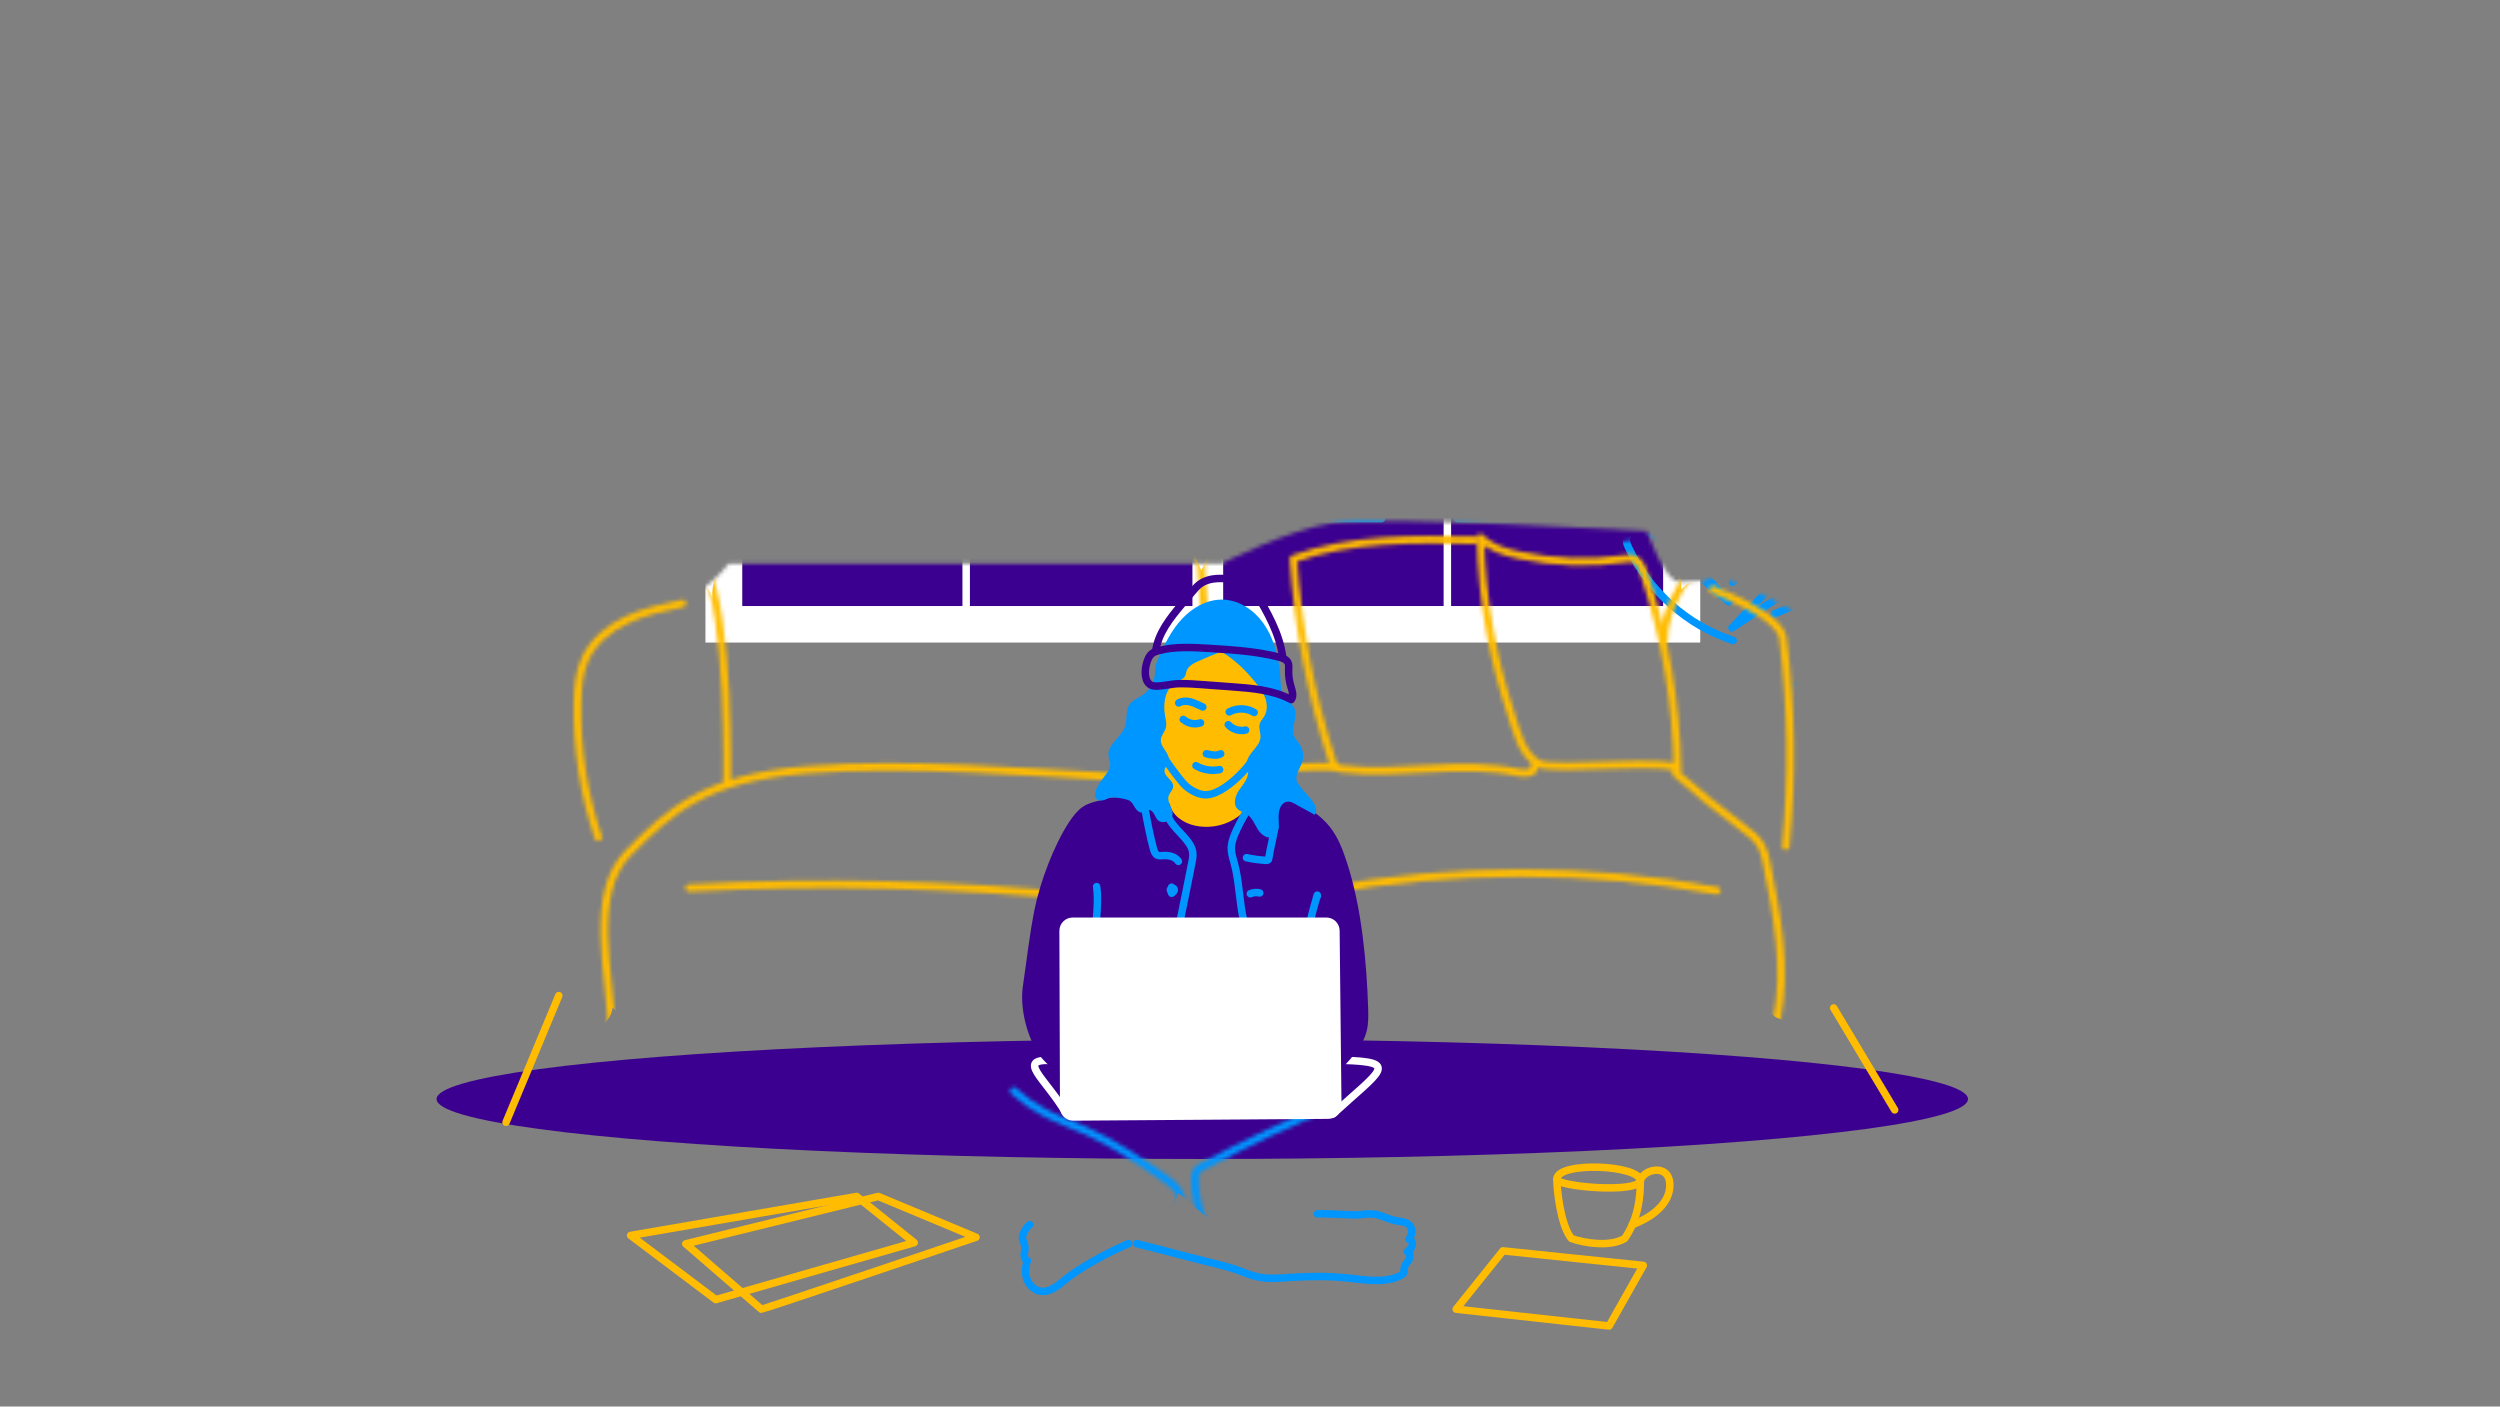 <?xml version="1.0" encoding="UTF-8"?>
<svg id="Calque_1" data-name="Calque 1" xmlns="http://www.w3.org/2000/svg" width="615" height="346" xmlns:xlink="http://www.w3.org/1999/xlink" viewBox="0 0 615 346">
  <rect x="0" y="0" width="615" height="346" fill="#808080" stroke="none"/>
  <defs>
    <filter id="luminosity-noclip" x="172.74" y="19.81" width="280.3" height="183.48" color-interpolation-filters="sRGB" filterUnits="userSpaceOnUse">
      <feFlood flood-color="#fff" result="bg"/>
      <feBlend in="SourceGraphic" in2="bg"/>
    </filter>
    <mask id="mask" x="172.74" y="19.81" width="280.3" height="183.48" maskUnits="userSpaceOnUse">
      <g style="filter: url(#luminosity-noclip);">
        <path d="m172.74,144.92c3.56-2.37,6.52-6.22,6.52-6.22h121.18s16-8.3,27.56-10.07c11.56-1.78,77.17,2.02,77.17,2.02,0,0,4.31,12.8,8.17,12.5,3.85-.3,9.48-.59,9.48-.59l30.22,32.59-21.33,24.3-258.96,3.85v-58.37Z" style="stroke-width: 0px;"/>
      </g>
    </mask>
    <filter id="luminosity-noclip-2" x="391.53" y="55.29" width="117" height="162.88" color-interpolation-filters="sRGB" filterUnits="userSpaceOnUse">
      <feFlood flood-color="#fff" result="bg"/>
      <feBlend in="SourceGraphic" in2="bg"/>
    </filter>
    <mask id="mask-1" x="391.53" y="55.29" width="117" height="162.88" maskUnits="userSpaceOnUse">
      <g style="filter: url(#luminosity-noclip-2);">
        <path d="m406.21,131.88c3.65,5.78,7.61,13.08,10.04,13.39,2.43.3,1.22-3.65,7-3.04,5.78.61,26.47,13.08,26.47,13.08l-10.65,15.82h-29.21l-17.04-29.51s-4.87-6.08,4.26-7.91l9.13-1.83Z" style="stroke-width: 0px;"/>
      </g>
    </mask>
    <filter id="luminosity-noclip-3" x="119.13" y="124.8" width="350.15" height="136.95" color-interpolation-filters="sRGB" filterUnits="userSpaceOnUse">
      <feFlood flood-color="#fff" result="bg"/>
      <feBlend in="SourceGraphic" in2="bg"/>
    </filter>
    <mask id="mask-2" x="119.13" y="124.8" width="350.15" height="136.95" maskUnits="userSpaceOnUse">
      <g style="filter: url(#luminosity-noclip-3);">
        <g>
          <g>
            <path d="m173.14,139.13c6.54,11.45,5.72,53.56,5.72,53.56" style="fill: none; stroke: #000; stroke-linecap: round; stroke-linejoin: round; stroke-width: 1.84px;"/>
            <path d="m150.53,253.96c-.32-13.97-5.99-34.14,4.1-44.23s18.6-18.31,43.82-20.35c25.22-2.04,56.75.8,70.94,1.43,14.19.63,21.82.95,25.1,8.83,5.8-12.61,33.55-10.98,33.55-10.98" style="fill: none; stroke: #000; stroke-linecap: round; stroke-linejoin: round; stroke-width: 1.84px;"/>
            <path d="m420.13,136.45c-3.65,2.79-10.75,12.15-10.75,20.71" style="fill: none; stroke: #000; stroke-linecap: round; stroke-linejoin: round; stroke-width: 1.84px;"/>
            <path d="m364.18,132.2c2.43,2.56,6.01,3.63,9.47,4.37,8.6,1.82,17.51,2.12,26.21.88.63-.09,1.28-.19,1.89-.02,1.45.39,2.15,2,2.62,3.43,5.2,15.66,8.01,32.1,8.31,48.6-.06-3.17-30.52.37-34.19-1.59-4.2-2.24-5.46-8.26-6.82-12.37-2.18-6.57-3.89-13.29-5.13-20.09-1.39-7.66-2.19-15.42-2.35-23.2Z" style="fill: none; stroke: #000; stroke-linecap: round; stroke-linejoin: round; stroke-width: 1.84px;"/>
            <path d="m294.6,198.37c0,18.3.44,36.6,1.34,54.87" style="fill: none; stroke: #000; stroke-linecap: round; stroke-linejoin: round; stroke-width: 1.84px;"/>
            <path d="m412.25,190.24c5.26,4.66,10.72,9.09,16.36,13.27,1.77,1.31,3.62,2.67,4.68,4.61.71,1.31,1.01,2.79,1.3,4.25,2.55,12.76,5.11,25.93,2.47,38.67" style="fill: none; stroke: #000; stroke-linecap: round; stroke-linejoin: round; stroke-width: 1.84px;"/>
            <path d="m421.33,145.01c14.04,5.67,16.98,9.69,17.28,12.08,2.11,16.94,2.35,34.12.69,51.11" style="fill: none; stroke: #000; stroke-linecap: round; stroke-linejoin: round; stroke-width: 1.84px;"/>
            <path d="m167.92,148.44c-4.68.99-9.41,1.99-13.74,4.04-4.32,2.05-8.27,5.27-10.25,9.63-1.46,3.22-1.77,6.85-1.85,10.38-.28,11.35,1.45,22.75,5.09,33.5" style="fill: none; stroke: #000; stroke-linecap: round; stroke-linejoin: round; stroke-width: 1.84px;"/>
            <path d="m294.87,130.64c1.05,15.05,2.11,30.1,3.16,45.15.41,5.9.83,11.84.2,17.72-.04.4-.4.67-.67.97s-.41.82-.09,1.06.65-.57.26-.49" style="fill: none; stroke: #000; stroke-linecap: round; stroke-linejoin: round; stroke-width: 1.84px;"/>
            <path d="m362.68,132.88c-15-.29-30.4-.52-44.51,4.59,1.11,16.87,4.33,33.59,9.56,49.67.18.56.39,1.15.84,1.51.43.34,1,.43,1.55.49,14.51,1.75,29.45-2.21,43.72.96,1.54.34,3.99-.07,3.57-1.6" style="fill: none; stroke: #000; stroke-linecap: round; stroke-linejoin: round; stroke-width: 1.84px;"/>
          </g>
          <path d="m252.49,255.36c4.14-6.05,7.29-10.95,10.2-25.18,2.9-14.23,2.76-24.75,7.99-27.36,5.23-2.61,12.35-3.39,12.35-3.39,0,0-.66-34.03,6.34-40.75,7-6.72,15.68-9,20.32,0,4.65,9,5.52,22.94,6.1,28.74s-6.84,8.88-1.04,12.73c5.81,3.85,10.96,6.11,13.28,18.89,2.32,12.77,7.78,27.27,6.33,32-1.45,4.73-36.78,10.71-36.78,10.71l-45.09-6.39Z" style="stroke-width: 0px;"/>
          <path d="m169.51,218.44c32.35-1.71,64.84-.97,97.08,2.23" style="fill: none; stroke: #000; stroke-linecap: round; stroke-linejoin: round; stroke-width: 1.84px;"/>
          <path d="m325.81,219.1c31.83-5.79,64.71-5.78,96.55.01" style="fill: none; stroke: #000; stroke-linecap: round; stroke-linejoin: round; stroke-width: 1.84px;"/>
        </g>
      </g>
    </mask>
    <filter id="luminosity-noclip-4" x="226.07" y="260.84" width="131.01" height="46.86" color-interpolation-filters="sRGB" filterUnits="userSpaceOnUse">
      <feFlood flood-color="#fff" result="bg"/>
      <feBlend in="SourceGraphic" in2="bg"/>
    </filter>
    <mask id="mask-3" x="226.07" y="260.84" width="131.01" height="46.86" maskUnits="userSpaceOnUse">
      <g style="filter: url(#luminosity-noclip-4);">
        <g>
          <path d="m249.35,268.37c2.21,2.02,4.67,3.76,7.31,5.18,3.53,1.9,7.34,3.2,10.99,4.85,6.52,2.96,12.47,7.04,18.37,11.1,1.32.91,2.66,1.84,3.59,3.14s1.37,3.07.71,4.53" style="fill: none; stroke: #000; stroke-linecap: round; stroke-linejoin: round; stroke-width: 1.84px;"/>
          <path d="m329.19,271.35c-11.6,4.49-22.55,9.77-33.5,15.68-.51.27-1.04.57-1.36,1.05-.36.54-.39,1.23-.4,1.88,0,3.13.54,6.26,1.61,9.2" style="fill: none; stroke: #000; stroke-linecap: round; stroke-linejoin: round; stroke-width: 1.84px;"/>
        </g>
      </g>
    </mask>
  </defs>
  <g style="mask: url(#mask);">
    <g>
      <rect x="182.58" y="28.78" width="226.57" height="120.3" style="fill: #3c0090; stroke-width: 0px;"/>
      <path d="m319.9,54.79l-10.76,40.4h104.67v-40.4h-93.91Zm21.07,29.1h-11.5v-16.3h11.5v16.3Zm30.2,0h-11.5v-16.3h11.5v16.3Zm30.2,0h-11.5v-16.3h11.5v16.3Z" style="fill: #0096ff; stroke-width: 0px;"/>
      <g>
        <path d="m178.94,114.04c.24-3.42,3.15-6.55,6.58-6.75,3.43-.2,6.79,2.82,6.7,6.25.1-3.83,2.56-7.5,6.06-9.06.96-.43,2.01-.71,3.05-.65,3.11.17,5.39,3.31,5.7,6.41.31,3.1-.84,6.14-1.97,9.04.95-1.7,3.01-2.87,4.9-2.36s3.07,3.01,1.94,4.61c1.81-1.25,4.47,0,5.48,1.95,1.02,1.94.86,4.27.68,6.45.86-.04,1.79-.07,2.52.4s1.07,1.62.43,2.2" style="fill: none; stroke: #0096ff; stroke-linecap: round; stroke-linejoin: round; stroke-width: 1.84px;"/>
        <path d="m256.7,131.07c-.43-2.39.44-4.97,2.23-6.61,1.78-1.64,4.43-2.3,6.77-1.68-.18-4.44,3.19-8.92,7.61-9.43,4.41-.51,8.92,3.66,8.26,8.05-.07-1.36-.15-2.73-.22-4.09,2.55-1.45,5.91-1.35,8.37.24,2.47,1.59,3.94,4.6,3.68,7.52,4.44,1.56,7.7,6.03,7.83,10.74" style="fill: none; stroke: #0096ff; stroke-linecap: round; stroke-linejoin: round; stroke-width: 1.84px;"/>
        <path d="m206.64,113.06c2.03-2.03,4.57-3.79,7.44-3.95,2.87-.16,5.98,1.8,6.25,4.66.9-1.79,3.7-1.76,5.18-.4s1.95,3.46,2.27,5.45c.13.84.24,1.74-.14,2.5,2.64-1.3,5.93-1.17,8.46.32,2.53,1.49,4.23,4.31,4.37,7.25" style="fill: none; stroke: #0096ff; stroke-linecap: round; stroke-linejoin: round; stroke-width: 1.84px;"/>
        <polyline points="205.92 106.89 205.92 78.78 195.24 56.89 179.68 48.02" style="fill: none; stroke: #0096ff; stroke-linecap: round; stroke-linejoin: round; stroke-width: 1.84px;"/>
        <line x1="310.85" y1="94.44" x2="310.85" y2="126.4" style="fill: none; stroke: #0096ff; stroke-linecap: round; stroke-linejoin: round; stroke-width: 1.84px;"/>
        <rect x="326.07" y="102.99" width="13.79" height="24.6" style="fill: none; stroke: #0096ff; stroke-linecap: round; stroke-linejoin: round; stroke-width: 1.84px;"/>
        <rect x="358.53" y="102.99" width="13.79" height="24.6" style="fill: none; stroke: #0096ff; stroke-linecap: round; stroke-linejoin: round; stroke-width: 1.84px;"/>
        <rect x="390.98" y="102.99" width="13.79" height="24.6" style="fill: none; stroke: #0096ff; stroke-linecap: round; stroke-linejoin: round; stroke-width: 1.84px;"/>
        <rect x="373.25" y="39.16" width="6.39" height="17.73" style="fill: none; stroke: #0096ff; stroke-linecap: round; stroke-linejoin: round; stroke-width: 1.84px;"/>
        <polyline points="321.46 56.89 321.46 36.92 328.35 36.92 328.35 56.89" style="fill: none; stroke: #0096ff; stroke-linecap: round; stroke-linejoin: round; stroke-width: 1.84px;"/>
        <line x1="376.45" y1="39.16" x2="376.45" y2="35" style="fill: none; stroke: #0096ff; stroke-linecap: round; stroke-linejoin: round; stroke-width: 1.84px;"/>
        <polyline points="328.35 36.92 337.05 48.02 337.05 57.69" style="fill: none; stroke: #0096ff; stroke-linecap: round; stroke-linejoin: round; stroke-width: 1.84px;"/>
        <line x1="324.56" y1="37.08" x2="324.56" y2="33.08" style="fill: none; stroke: #0096ff; stroke-linecap: round; stroke-linejoin: round; stroke-width: 1.84px;"/>
        <polyline points="315.4 78.78 303.91 78.78 296.56 94.44 296.56 104.62 288.81 104.62 288.81 93 282.18 93 282.18 96.35 278.03 96.35 278.03 91.7 271.64 91.7 271.64 103.86 257.74 91.7 241.92 102.9 237.77 116.64 227.86 116.64" style="fill: none; stroke: #0096ff; stroke-linecap: round; stroke-linejoin: round; stroke-width: 1.84px;"/>
      </g>
      <g>
        <path d="m173.54,19.81v138.26h244.72V19.81h-244.72Zm235.61,129.28h-226.57V28.78h226.57v120.3Z" style="fill: #fff; stroke-width: 0px;"/>
        <rect x="293.34" y="23.01" width="7.56" height="131.86" style="fill: #fff; stroke-width: 0px;"/>
      </g>
      <g>
        <line x1="237.68" y1="25.27" x2="237.68" y2="154.86" style="fill: none; stroke: #fff; stroke-linecap: round; stroke-linejoin: round; stroke-width: 1.84px;"/>
        <line x1="356.05" y1="25.27" x2="356.05" y2="154.86" style="fill: none; stroke: #fff; stroke-linecap: round; stroke-linejoin: round; stroke-width: 1.84px;"/>
        <line x1="179.68" y1="88.93" x2="413.82" y2="88.93" style="fill: none; stroke: #fff; stroke-linecap: round; stroke-linejoin: round; stroke-width: 1.84px;"/>
      </g>
    </g>
  </g>
  <ellipse cx="295.76" cy="270.37" rx="188.37" ry="14.74" style="fill: #3c0090; stroke-width: 0px;"/>
  <g style="mask: url(#mask-1);">
    <g>
      <path d="m452.22,159.72c-1.72-8.75-2.22-17.75-1.49-26.64.32-3.87,1.01-8.02,3.72-10.8,4.95,8.64,4.55,19.22,4.02,29.16-1.56-15.55-2.45-31.91,4-46.14.99-2.18,2.25-4.4,4.37-5.51.41-.22.87-.39,1.32-.31,1.06.19,1.4,1.52,1.51,2.59,1.15,11.79.62,23.75-1.58,35.39-.4-10.43.11-20.89,1.53-31.22.81-5.88,2.03-12,5.76-16.62.6-.74,1.37-1.49,2.32-1.48,1.66.01,2.35,2.12,2.49,3.78.89,10.34-.8,20.72-2.49,30.96.02-11.72,6.62-22.29,13.17-32.01,1.28-1.89,3.12-4.02,5.35-3.56-2.28,12.7-6.76,25-13.18,36.19,6.21-7.89,14.66-12.74,24.51-14.67.29,1.68-.82,3.25-1.91,4.56-7.14,8.5-16.45,15.16-26.79,19.19,5.5-4,12.12-6.46,18.9-7.01,1.36-.11,3.14.17,3.37,1.51.16.91-.56,1.71-1.23,2.34-8.68,8.12-19.83,13.57-31.58,15.43,7.47-3.86,16.1-5.45,24.46-4.5,1.21.14,2.8.87,2.45,2.04-.13.46-.55.77-.94,1.04-9.43,6.56-20.79,10.31-32.28,10.65,4.45-1.38,9.08-2.17,13.74-2.33,1.52-.05,3.39.18,3.96,1.59.36.88.03,1.89-.45,2.71-1.7,2.91-5.03,4.42-8.23,5.49-4,1.34-8.13,2.29-12.31,2.83" style="fill: none; stroke: #0096ff; stroke-linecap: round; stroke-linejoin: round; stroke-width: 1.84px;"/>
      <path d="m436.47,151.04c7.11-2.92,13.97-6.47,20.46-10.6-4.56-2.48-10.07.43-14.41,3.27-5.49,3.58-10.98,7.17-16.47,10.75,8.31-8.71,16.62-17.41,24.93-26.12,1.63-1.71,4.09-4.19,2.71-6.18-2.01-2.15-7.46,2.5-10.39,5.22-5.71,5.28-11.42,10.56-17.12,15.84,10.82-11.38,34.66-30.32,32.46-34.14-2.58-2.99-6.14.15-8.71,2.01-7.27,5.25-14.15,11.01-20.59,17.25,11.25-10.93,34.24-30.47,31.88-34.52-1.17-3.53-21.45,10.5-28.8,19.44,8.52-11.38,36.83-28.33,34.86-33.78-1.03-1.48-3.33-.83-4.92,0-8.6,4.51-16.46,10.42-23.18,17.43,6.53-12.22,30.79-25.06,27.57-30.38-1.93-2.51-13.83,7.8-18.65,13.05,6.04-6.24,16.42-21.1,11.99-23.3-4.15-1.62-13.06,19.6-17.44,30.5.88-6.34,2.59-19.11-.81-19.09-2.59.27-3.41,3.53-3.86,6.01-1.45,7.89-1.91,15.96-1.37,23.97-1.64-8.38-4.43-16.54-8.28-24.16-.62-1.23-1.66-2.65-3.01-2.37-2.4.72-.74,7.96.05,11.91,1.77,8.96,3.55,17.91,5.32,26.87-4.05-6.33-8.11-12.66-12.16-18.99-.74-1.15-1.92-2.47-3.2-2-.95.35-1.3,1.5-1.39,2.5-.38,3.85,1.03,7.64,2.51,11.22,3.24,7.81,6.95,15.41,11.11,22.77-2.55-4.19-5.1-8.39-7.65-12.58-1.53-2.52-3.1-5.08-5.26-7.09-1.43-1.33-3.71-2.38-5.23-1.15-1.67,1.35-.81,4.01.2,5.91,4.62,8.66,9.72,17.07,15.27,25.17-4.19-5.53-9-10.6-14.31-15.08-1.67-1.41-4.58-2.59-5.67-.7-.6,1.04-.11,2.35.41,3.43,4.63,9.65,11.55,18.2,20.02,24.74-5.6-6.24-11.35-12.6-18.7-16.63-1.16-.64-2.43-1.23-3.75-1.16s-2.7,1-2.81,2.32c-.06.7.22,1.37.51,2.01,4.95,10.75,14.51,19.27,25.76,22.94" style="fill: none; stroke: #0096ff; stroke-linecap: round; stroke-linejoin: round; stroke-width: 1.84px;"/>
      <path d="m442.05,172.38c-1.78-4.77,1.84-5.44,5.65-2.04,5.55,4.95,7.92,9.23,11.05,15.97-5.17-9.78-5.36-18.76-4.09-29.75.85-7.4,4.93-10.79,6.76-2.15,1.97,9.31,1.05,18.95-.04,28.4,1.87-7.17,4.13-14.35,8.17-20.56,4.04-6.21,10.09-11.41,17.33-13.01.74-.16,1.57-.28,2.22.12,1.37.83.8,2.92.05,4.33-6.4,12.01-14.82,22.94-24.79,32.2,9.9-9.89,22.8-16.85,36.59-19.25,3.44-.6,4.08,2.88,1.08,5.26-10.79,8.57-23.2,12.01-36.31,16.25,8.39-1.62,16.65-4.35,25.18-4.87,12.21-.74,14.61,6.58,5.25,8.31-10.4,1.92-21.08,1.45-31.64,1.01,5.14.86,10.34,1.74,15.11,3.82,4.78,2.08,9.16,5.53,11.3,10.28,3.2,7.56-21.93-4.47-28.91-12.89,4.11,5.48,7.08,11.63,8.29,18.37.86,4.78-1.49,7.33-4.3,2.37-3.72-6.58-5.95-13.94-7.52-21.33.73,3.43-.64,8.53-2.64,11.28-6.49,7.07-2.79-5.99.97-13.73-11.08-7.83-13.89-16.11-14.74-18.4Z" style="fill: none; stroke: #0096ff; stroke-linecap: round; stroke-linejoin: round; stroke-width: 1.84px;"/>
    </g>
  </g>
  <g>
    <line x1="137.47" y1="244.92" x2="124.49" y2="276.07" style="fill: none; stroke: #ffbc00; stroke-linecap: round; stroke-linejoin: round; stroke-width: 1.84px;"/>
    <line x1="451.09" y1="247.95" x2="466.09" y2="273.04" style="fill: none; stroke: #ffbc00; stroke-linecap: round; stroke-linejoin: round; stroke-width: 1.84px;"/>
    <g style="mask: url(#mask-2);">
      <path d="m121.29,251.16c6.93,2.1,14.23,2.97,21.47,2.58,1.43-.08,2.9-.21,4.21-.81,1.99-.9,3.45-2.87,3.73-5.03,1.01.7,1.32,2.02,1.79,3.15s1.5,2.3,2.7,2.05c20.9-4.4,43.76-.71,65.09.34,4.76.24,9.52.56,14.28.38,4.23-.16,8.43-.73,12.65-1.18,12.94-1.38,25.99-1.66,38.98-.82,3.72.24,8.57-.16,9.59-3.75,2.39,3.4,7.11,4.25,11.27,4.34,4.27.1,8.54.19,12.81.03,8.55-.33,17.06-1.72,25.61-1.38,5.03.2,10.02.99,15.02,1.57,22.43,2.62,45.17,1.08,67.55-1.97,3.62-.49,7.45-1.12,10.21-3.5-1.58,1.04-3.16,2.08-4.74,3.12,1.51-.1,2.96-.85,3.92-2.01-.55.3-1.1.6-1.65.91.78,1.63,3.48,1.61,5.05,2.51,1.18.68,2.6.79,3.96.8,7.27.1,14.49-1.9,21.74-1.37.23.02.52,0,.61-.21s-.37-.36-.33-.14c2.56-3.79,2.6-8.03,2.43-12.6-.92-24.92-1.85-49.85-2.77-74.77-.15-4.05-.31-8.17-1.53-12.04-13.9-5.52-28.54-11.27-43.41-9.71-3.61.38-7.79,1.67-8.87,5.13.54-.37.9-1.01.92-1.67.13-2.99-.8-4.27-.73-7.26s-.83-6.13-3.03-8.15c-2.38-2.17-5.8-2.68-9-3.03-26.83-2.94-53.91-1.76-80.87-.57-3.54.16-7.11.32-10.5,1.33-6.31,1.89-11.62,6.84-13.94,13-.84-2.71-2.75-5.45-4.62-7.58-2.05-2.34-5.04-3.6-8.01-4.53-8.07-2.52-16.61-3.06-25.06-3.32-18.12-.56-36.28.09-54.32,1.95-6.81.7-13.86,1.66-19.66,5.3-5.8,3.64-10.01,10.7-8.24,17.32-.08-.6-.16-1.19-.24-1.79-.68-5.12-6.64-6.29-11.76-6.95-5.12-.66-10.24.88-15.17,2.39-2.7.83-5.41,1.66-8.11,2.49-5.08,1.56-10.28,3.18-14.49,6.41-4.22,3.23-7.32,8.45-6.54,13.71,3.84,25.82-.99,51.62.42,77.69.16,2.86-1.13,6.8,1.62,7.63Z" style="fill: #ffbc00; stroke-width: 0px;"/>
    </g>
  </g>
  <path d="m296.77,185.42c1.17.3,2.47.58,3.53.01" style="fill: none; stroke: #0096ff; stroke-linecap: round; stroke-linejoin: round; stroke-width: 1.84px;"/>
  <path d="m286.38,186.4c1.21,1.83,3.26,4.66,4.7,6.31,1.12,1.29,3,2.41,4.68,2.73,1.57.3,3.18-.32,4.57-1.11,2.66-1.5,5.98-4.65,7.63-7.23" style="fill: none; stroke: #0096ff; stroke-linecap: round; stroke-linejoin: round; stroke-width: 1.84px;"/>
  <path d="m291.08,176.98l.22.13c1.1.91,2.69,1.19,4.03.71" style="fill: none; stroke: #0096ff; stroke-linecap: round; stroke-linejoin: round; stroke-width: 1.84px;"/>
  <path d="m302.15,178.27c1.06,1.15,2.76,1.68,4.28,1.32" style="fill: none; stroke: #0096ff; stroke-linecap: round; stroke-linejoin: round; stroke-width: 1.84px;"/>
  <path d="m302.4,175.13c1.88-1.03,4.31-.98,6.14.14" style="fill: none; stroke: #0096ff; stroke-linecap: round; stroke-linejoin: round; stroke-width: 1.84px;"/>
  <path d="m289.97,172.92c.76-.45,1.69-.5,2.55-.33s1.67.54,2.46.91c.3.14.61.28.91.42" style="fill: none; stroke: #0096ff; stroke-linecap: round; stroke-linejoin: round; stroke-width: 1.84px;"/>
  <path d="m294.2,188.36c1.74,1.01,3.86,1.36,5.83.97" style="fill: none; stroke: #0096ff; stroke-linecap: round; stroke-linejoin: round; stroke-width: 1.84px;"/>
  <g style="mask: url(#mask-3);">
    <path d="m278.45,307.7c-15.62-.9-30.95-6.21-43.79-15.15-2.08-1.45-4.14-3.04-5.57-5.14-1.73-2.55-2.39-5.67-2.77-8.73-.44-3.47-.51-7.23,1.38-10.16.92-1.42,2.24-2.54,3.67-3.43,6.09-3.79,15.08-3.51,22.13-2.16.31.06,7.63,1.46,7.81,1.72.13.18,33.61-4.01,33.63-3.79.19,2.7,15.98-1.67,16.17,1.03l7.09,2.76c.84,0,4.37,3.36,4.46,2.52.11-1.05,8.59,1.08,8.71.03,2.51-1.01,5.28-2,7.98-2.16,4.36-.27,9.01.08,12.57,2.61,3.32,2.36,5.22,6.48,5.16,10.56s-2.01,8.02-5.01,10.78c-1.62,1.49-3.52,2.65-5.48,3.67-8.6,4.52-18.23,6.62-27.72,8.67-2.33.5-4.67,1.01-7.04,1.3-2.64.32-5.31.38-7.95.16-5.56-.45-9.37-6.07-13.98-9.2-.08-.06-.19-.11-.27-.06s.04.22.09.13c-.76,3.18-1.76,5.87-3.55,8.61s-4.44,5.62-7.71,5.43Z" style="fill: #0096ff; stroke-width: 0px;"/>
  </g>
  <path d="m258.49,260.87c-8.56-.36-1.37,4.38,3.58,12.69" style="fill: none; stroke: #fff; stroke-linecap: round; stroke-linejoin: round; stroke-width: 1.84px;"/>
  <path d="m327.92,274.04c11.79-10.78,16.45-12.79,2.58-13.2" style="fill: none; stroke: #fff; stroke-linecap: round; stroke-linejoin: round; stroke-width: 1.84px;"/>
  <path d="m328.99,264.09c2.82-3.21,6.17-6.3,7.21-10.45.44-1.77.43-3.62.37-5.44-.38-11.66-1.6-24.93-5.22-36.01-1.03-3.16-2.22-6.34-4.32-8.91-1.58-1.95-3.62-3.48-5.7-4.89-3.53-2.4-8.04-2.48-11.89-4.32-.97,3.15-3.16,5.9-6.01,7.56-2.85,1.65-6.33,2.19-9.54,1.46-2.79-.63-5.57-2.49-6.13-5.29-.48-.52-1.1-1.19-.98-1.89-1.55-.61-3.29-.17-4.9.28-3,.84-6.36-.62-9.36.22-1.92.54-4.61.95-6.22,2.11-1.33.96-2.35,2.28-3.26,3.65-3.72,5.6-7.21,14.87-8.52,21.46-1.32,6.59-1.89,12.23-2.88,18.88-.77,5.18.78,11.65,3.46,16.15,1.27,2.12,3.22,3.73,5.13,5.3,1.91,1.57,3.86,3.16,6.14,4.14,3.88,1.67,8.57,1.84,12.79,1.55,2-.14,4.12-.54,5.56-1.94,1.44-1.39,1.78-4.06.21-5.31,7.21-.56,14.47-.48,21.67.24-.22,3.78,2.97,7.43,6.74,7.74,1.48.12,2.95-.21,4.39-.55,4.2-.98,8.43-2.47,11.28-5.71Z" style="fill: #3c0090; stroke-width: 0px;"/>
  <g>
    <path d="m287.23,200.33c.68,3.22,5.66,5.97,6.17,9.22.15.92-.04,1.86-.22,2.77-.91,4.52-1.79,9.06-2.74,13.57-1.84,8.68-4.58,21.35-8.69,27.16" style="fill: none; stroke: #0096ff; stroke-linecap: round; stroke-linejoin: round; stroke-width: 1.84px;"/>
    <path d="m281.63,198.68c.46,2.98,1.33,7.15,2.1,10.06.17.64.41,1.36,1.01,1.64.42.19.9.12,1.36.09,1.41-.11,3.02.24,3.78,1.43" style="fill: none; stroke: #0096ff; stroke-linecap: round; stroke-linejoin: round; stroke-width: 1.84px;"/>
    <path d="m306.64,199.57c-.92,1.58-2.31,4.11-2.97,5.81-.39,1.02-.74,2.08-.77,3.17-.03,1.22.34,2.41.67,3.58,1.33,4.7,1.25,9.67,2.39,14.43,1,4.18,8.56,25.03,8.56,25.03" style="fill: none; stroke: #0096ff; stroke-linecap: round; stroke-linejoin: round; stroke-width: 1.84px;"/>
    <path d="m313.61,203.48c-.2,1.6-1.28,5.99-1.48,7.59-.02.19-.06.4-.22.51-.12.08-.28.08-.42.07-1.63-.09-3.25-.31-4.85-.66" style="fill: none; stroke: #0096ff; stroke-linecap: round; stroke-linejoin: round; stroke-width: 1.84px;"/>
    <path d="m288.22,218.25c-.22.47-.21,1.04.01,1.5.35-.18.55-.6.48-.99-.26,0-.51,0-.77,0,.12-.31.59-.41.82-.18s.14.71-.18.82-.7-.17-.68-.5" style="fill: none; stroke: #0096ff; stroke-linecap: round; stroke-linejoin: round; stroke-width: 1.84px;"/>
    <path d="m307.58,219.86c.72-.32,1.55-.39,2.31-.19" style="fill: none; stroke: #0096ff; stroke-linecap: round; stroke-linejoin: round; stroke-width: 1.84px;"/>
    <path d="m269.77,218.1c.36,2.42.18,4.87.02,7.31-.34,5.2-2.06,16.69-1.53,18.01s10.73,7.26,13.48,9.64c2.76,2.38,3.54,11.59,3.54,11.59" style="fill: none; stroke: #0096ff; stroke-linecap: round; stroke-linejoin: round; stroke-width: 1.84px;"/>
    <path d="m323.84,220.85c.2-.14.29-.42.21-.65-.61,2.32-1.43,4.61-1.75,6.98-.83,6.06-1.36,21.25-1.36,21.25,0,0-5.02,1.72-8.19,4.49-3.17,2.77-6.73,6.63-6.18,9.69" style="fill: none; stroke: #0096ff; stroke-linecap: round; stroke-linejoin: round; stroke-width: 1.84px;"/>
    <path d="m285.69,229.41c-.22.17-.16.58.09.68.15-.13.2-.36.14-.54-.1.13-.36.05-.36-.12" style="fill: none; stroke: #0096ff; stroke-linecap: round; stroke-linejoin: round; stroke-width: 1.84px;"/>
    <path d="m282.93,238.8c-.12.14-.16.33-.13.51.18-.1.26-.35.17-.54" style="fill: none; stroke: #0096ff; stroke-linecap: round; stroke-linejoin: round; stroke-width: 1.84px;"/>
    <path d="m279.62,247.77l.54.46-.5-.39c-.09.06.1.18.15.09s-.03-.21-.11-.28c-.11.15-.16.34-.13.52" style="fill: none; stroke: #0096ff; stroke-linecap: round; stroke-linejoin: round; stroke-width: 1.84px;"/>
    <path d="m309.35,228.55l2.2-1.27" style="fill: none; stroke: #0096ff; stroke-linecap: round; stroke-linejoin: round; stroke-width: 1.84px;"/>
    <path d="m312.23,237.21c.48-.22.97-.45,1.45-.67" style="fill: none; stroke: #0096ff; stroke-linecap: round; stroke-linejoin: round; stroke-width: 1.84px;"/>
    <path d="m315.13,245.12c.52-.12,1.02-.34,1.46-.65" style="fill: none; stroke: #0096ff; stroke-linecap: round; stroke-linejoin: round; stroke-width: 1.84px;"/>
  </g>
  <path d="m253.3,301.26c-.69.44-1.98,2.58-1.78,3.37s.62,1.54.63,2.36c0,.58-.19,1.14-.2,1.72s.23,1.24.79,1.41c-.52,1.48-.65,3.14-.11,4.61s1.84,2.7,3.39,2.92c2.24.32,4.2-1.35,5.94-2.8,3.69-3.07,11.25-7.11,15.7-8.93" style="fill: none; stroke: #0096ff; stroke-linecap: round; stroke-linejoin: round; stroke-width: 1.84px;"/>
  <path d="m279.62,305.93c5.26,1.29,13.43,3.49,18.69,4.78,1.99.49,3.98.98,5.92,1.66,1.74.61,3.43,1.38,5.23,1.76,2.56.55,5.21.3,7.82.13,4.78-.32,9.59-.37,14.36.14,4.33.46,8.96,1.33,12.86-.6.34-.17.7-.39.84-.75.13-.32.04-.69.07-1.04.08-.79.75-1.38,1.16-2.06s.41-1.82-.36-2.03c.49-.43,1.01-.89,1.19-1.52s-.15-1.44-.79-1.53c.7-.99.96-2.1.35-3.15-.69-1.19-2.35-1.19-3.7-1.45-1.7-.33-3.24-1.26-4.95-1.55-1.25-.21-2.53-.06-3.78.1-1.67.2-8.77-.4-10.44-.2" style="fill: none; stroke: #0096ff; stroke-linecap: round; stroke-linejoin: round; stroke-width: 1.84px;"/>
  <path d="m326.29,225.71h-62.42c-1.8,0-3.27,1.47-3.26,3.27l.14,43.46c0,1.81,1.48,3.26,3.28,3.25l62.74-.45c1.81-.01,3.26-1.49,3.24-3.3l-.46-43c-.02-1.79-1.47-3.23-3.26-3.23Z" style="fill: #fff; stroke-width: 0px;"/>
  <g>
    <path d="m187.29,322.06c.59,0,52.81-17.7,52.81-17.7l-24.05-10.03-47.35,11.65,18.59,16.08Z" style="fill: none; stroke: #ffbc00; stroke-linecap: round; stroke-linejoin: round; stroke-width: 1.84px;"/>
    <polygon points="224.9 305.69 176.08 319.7 155.13 303.92 210.74 294.33 224.9 305.69" style="fill: none; stroke: #ffbc00; stroke-linecap: round; stroke-linejoin: round; stroke-width: 1.84px;"/>
  </g>
  <g>
    <path d="m386.55,304.66c-2.66-3.25-3.56-12.05-3.56-14.56,0-4.46,20.53-3.58,20.53.4s-.44,9.15-3.84,14.16c-3.54,2.15-9.88,1.18-13.13,0Z" style="fill: none; stroke: #ffbc00; stroke-linecap: round; stroke-linejoin: round; stroke-width: 1.84px;"/>
    <path d="m382.98,290.09c.09,1.87,19.79,3.5,20.53.4.74-3.1,7.82-4.49,7.23,1.74-.59,6.23-9.2,9.03-9.2,9.03" style="fill: none; stroke: #ffbc00; stroke-linecap: round; stroke-linejoin: round; stroke-width: 1.84px;"/>
    <polygon points="369.73 307.71 358.22 322.06 395.84 326.19 404.25 311.29 369.73 307.71" style="fill: none; stroke: #ffbc00; stroke-linecap: round; stroke-linejoin: round; stroke-width: 1.84px;"/>
  </g>
  <path d="m300.43,160.28c-1.86.74-3.72,1.51-5.55,2.32-1.25.55-2.64,1.27-3.03,2.58-.11.36-.13.74-.29,1.08-.38.8-1.35,1.07-2.13,1.48-2.75,1.47-3.4,5.2-2.84,8.27.19,1.03.48,2.09.19,3.09-.3,1.03-1.17,1.87-1.23,2.93-.1,1.84,2.26,3.24,1.93,5.05-.17.93-1.04,1.68-1.01,2.63.05,1.45,2.15,2.22,2.14,3.67,0,.93-.9,1.61-1.15,2.51-.41,1.52,1.15,2.99.98,4.56-.18,1.64-2.66,2.42-3.74,1.17-.4-.46-.58-1.08-.92-1.59s-.94-.96-1.52-.78c-.37.11-.63.44-.99.58-.78.31-1.59-.39-2.03-1.1s-.82-1.57-1.6-1.87c-1.06-.41-4.2-1.06-5.15-.45-.96.61-2.52.86-2.98-.17-.12-.28-.13-.59-.12-.89.07-1.5,1.55-3.3,2.42-4.52.43-.6.95-1.17,1.14-1.88.42-1.68-.11-1.38-.26-3.1-.25-2.8,3.19-4.48,4.08-7.15.58-1.73.05-3.79,1.05-5.31.76-1.16,2.19-1.65,3.33-2.44,1.6-1.11,2.69-2.93,2.92-4.86.08-.72.05-1.46.19-2.17.13-.69.41-1.35.7-2,1.54-3.49,3.26-6.97,5.87-9.74,2.61-2.78,6.25-4.8,10.06-4.67,3.96.13,7.6,2.58,9.9,5.81,2.3,3.23,3.4,7.17,3.99,11.09.31,2.09.01,4.38.88,6.3.66,1.46,2.33,2.31,2.86,3.82.71,2.05-.97,4.37-.22,6.41.32.85,1.01,1.5,1.5,2.27.8,1.27,1,2.9.52,4.33-.52,1.55-1.81,3.05-1.3,4.6.2.6.65,1.08,1.03,1.59,1.61,2.17,4.83,4.59,3.37,6.73-.42-.33-2.74-1.48-4.01-2.22-1.03-.6-2.15-1.39-3.24-.89-1.45.66-1.71,2.6-1.61,4.2.09,1.6.12,3.6-1.31,4.31-1.37.68-2.98-.48-3.8-1.78s-1.36-2.87-2.64-3.72c-.78-.51-1.77-.71-2.41-1.38-1.17-1.24-.5-3.3.48-4.7.98-1.4,2.26-2.82,2.16-4.53-.04-.66-.29-1.3-.3-1.97-.02-2.43,3.13-3.91,3.33-6.33.09-1.14-.5-2.3-.18-3.39.21-.72.77-1.27,1.15-1.91.82-1.4.71-3.19.11-4.69s-1.65-2.78-2.68-4.03c-2.28-2.77-4.93-5.31-8.03-7.12Z" style="fill: #0096ff; stroke-width: 0px;"/>
  <g>
    <path d="m296.51,168.48c2.15.16,4.31.32,6.46.47,5.03.37,10.22.78,14.67,3.15.69-.91.23-2.2-.11-3.3-.4-1.32-.58-2.72-.52-4.1.02-.56.08-1.16-.15-1.67-.38-.83-1.35-1.16-2.23-1.39-5.62-1.43-11.44-1.78-17.23-2.14-4.12-.25-8.33-.49-12.33.55-.69.18-1.4.42-1.9.92-1.62,1.62-2.48,7.63.87,7.8,1.97.1,4.1-.57,6.11-.59,2.12-.02,4.24.13,6.35.29Z" style="fill: none; stroke: #3c0090; stroke-linecap: round; stroke-linejoin: round; stroke-width: 1.84px;"/>
    <path d="m284.3,160.2c.58-4.48,3.61-8.21,6.51-11.67.8-.95,1.59-1.9,2.39-2.84.6-.71,1.2-1.43,1.94-1.98,1.21-.9,2.73-1.3,4.24-1.39,1.5-.09,3.01.1,4.51.3,1.27.17,2.62.36,3.58,1.2.54.47.92,1.1,1.28,1.71,2.99,5.06,6.04,10.31,6.79,16.14" style="fill: none; stroke: #3c0090; stroke-linecap: round; stroke-linejoin: round; stroke-width: 1.84px;"/>
  </g>
  <path d="m280.06,258.19c-2.35.13-4.68.63-6.88,1.46-.52.2-1.04.42-1.43.81-.36.37-.58.86-.75,1.34-.5,1.43-.72,2.96-.62,4.47.02.4.08.82.29,1.16.57.93,1.97.87,2.81,1.55.55.44.82,1.15,1.35,1.63.97.87,2.74.54,3.33-.62.22.53.8.88,1.37.83s1.08-.5,1.21-1.05c.47.94,1.94,1.15,2.65.38.26-.28.41-.64.56-1,1.02-2.44,2.14-4.31.51-6.63-1.35-1.92-1.64-4.49-4.41-4.33Z" style="fill: #fff; stroke-width: 0px;"/>
  <path d="m306.91,262.03c1.84-4.67,13.1-5.67,15.72-.19.34.71.95,1.28,1.09,2.05.21,1.16-.3,2.36-1.04,3.28-.8.98-2.29,1.73-3.27.94-.37-.3-.64-.8-1.11-.86-.42-.06-.8.29-.98.67s-.22.82-.35,1.22c-.31.93-1.14,1.66-2.09,1.85-.96.19-2-.16-2.65-.9-.49.45-1.45,0-1.43-.66-.46.47-1.33.16-1.65-.41s-.24-1.28-.12-1.93c-.03.81-1.26,1.07-1.87.54s-.73-1.42-.75-2.23c-.06-2.08.44-3.55.44-3.55l.06.17Z" style="fill: #fff; stroke-width: 0px;"/>
</svg>
